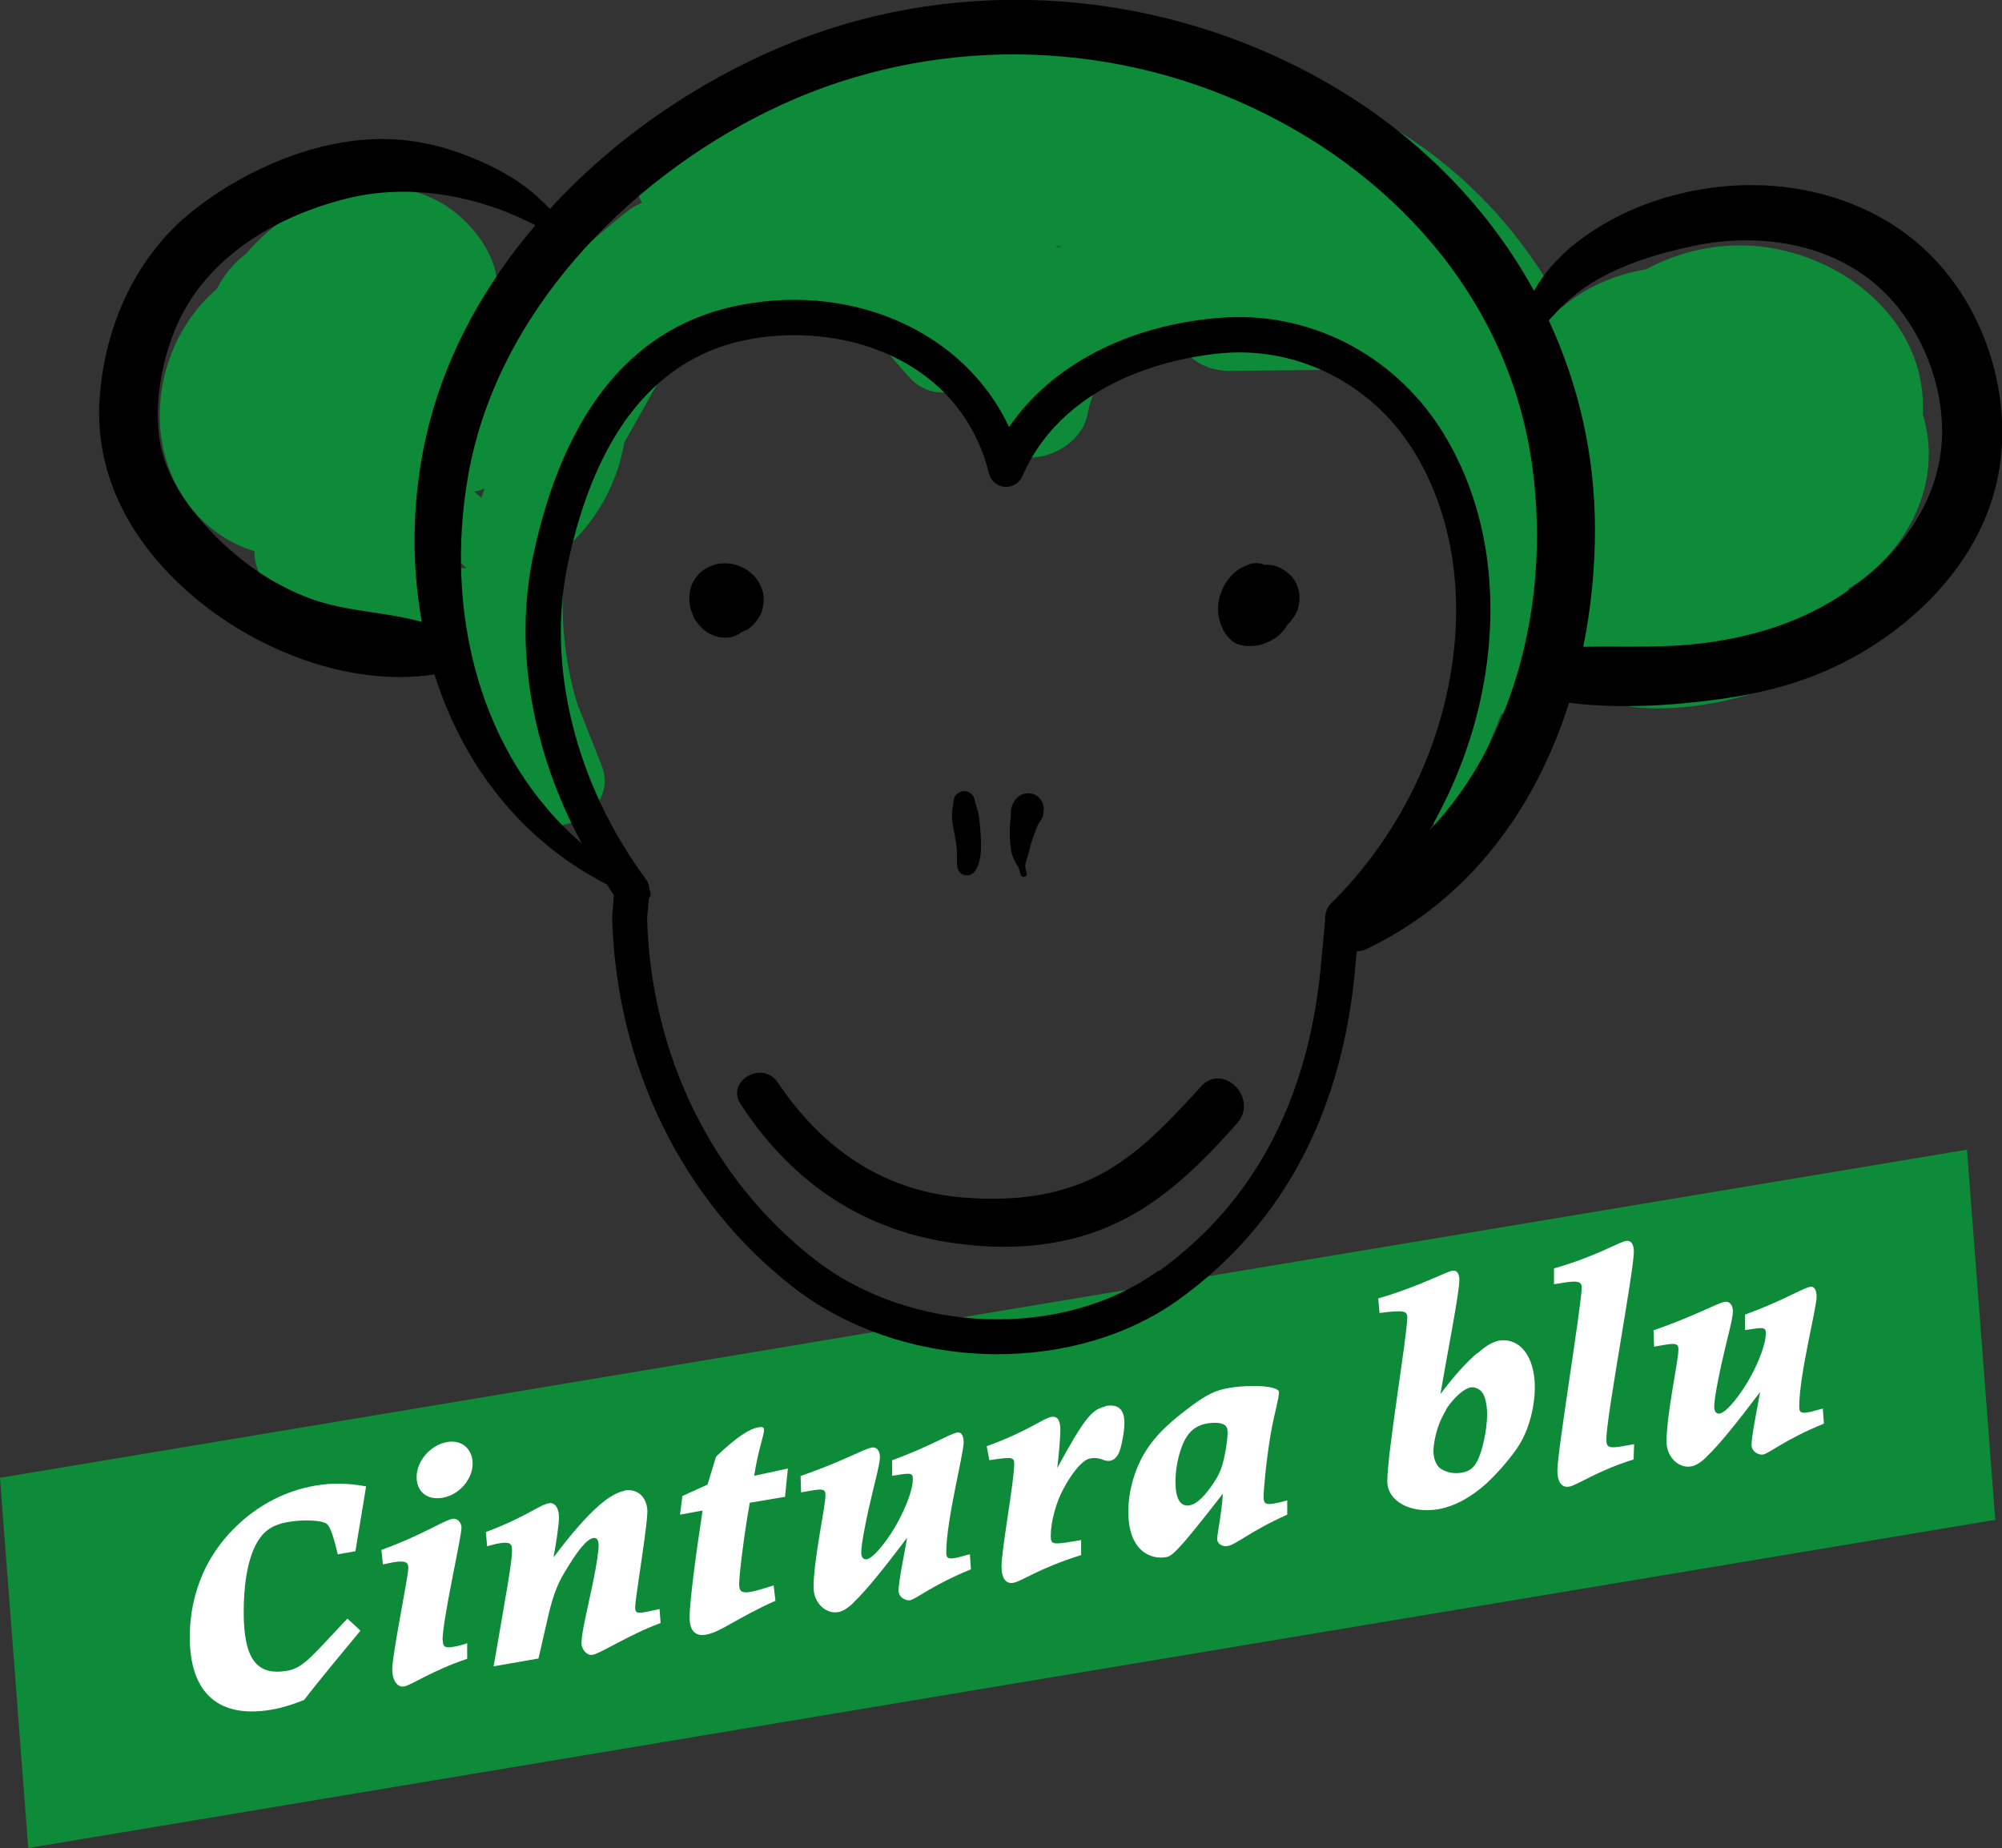 <?xml version="1.0" encoding="UTF-8"?>
<svg xmlns="http://www.w3.org/2000/svg" id="Ebene_2" viewBox="0 0 77.22 71.29">
  <rect x="0" y="0" width="77.22" height="71.29" fill="#333333" stroke="none"/>
  <defs>
    <style>.cls-1{fill:#fff;}.cls-2{fill:#0e8b38;}</style>
  </defs>
  <g id="Ebene_1-2">
    <polygon class="cls-2" points="76.96 58.63 1.09 71.29 0 57.01 75.87 44.35 76.96 58.63"></polygon>
    <path class="cls-2" d="M74.17,15.96s0-.07,0-.1c.1-3.49-3.04-6-6.27-6.35-1.52-.17-3.08.16-4.41.88-1.2.2-2.33.69-3.25,1.47-2.93-5.63-8.96-9.6-15.51-9.21-.54-.5-1.21-.89-1.94-1.14-2.69-.91-6.03-.51-8.76.37-.3-.07-.63-.08-.98,0-2.69.58-5.25,1.67-7.53,3.19-1.08.72-1.21,1.89-.76,2.76-.19.08-.37.17-.54.3-.55.43-1.08.89-1.6,1.35-.12.06-.24.14-.35.23-.41.35-.78.73-1.12,1.12-.97.93-1.9,1.9-2.77,2.92-.02-.08-.03-.16-.06-.23,1.07-1.41,1.33-3.16-.23-4.83-2.46-2.64-6.5-1.4-8.59,1.09-.49.37-.87.84-1.14,1.37-2.24,1.91-2.98,5.54-1.22,8.13.66.97,1.61,1.66,2.67,1.98,0,.41.12.85.44,1.27.46.59,1.01.98,1.59,1.22,1.74,1.14,3.73,1.81,5.83,1.88.27.71.55,1.43.82,2.14.29,1.09.71,2.16,1.24,3.2.97,1.88,4.27.56,3.47-1.46l-.93-2.35c-.59-1.94-.72-4.03-.4-6.05,1.17-1.06,1.95-2.5,2.21-4.04.73-1.29,1.45-2.58,2.18-3.86,1.22-.14,2.42-.35,3.6-.64,1.1-.07,2.19-.14,3.29-.22.63.72,1.25,1.44,1.88,2.16.6.69,1.44.77,2.15.47.12.33.25.66.37.99.35.95,1.13,1.68,2.2,1.68.94,0,2.03-.7,2.2-1.68.12-.68.44-1.36.88-1.95,1-.12,1.99-.24,2.99-.36.38.4.92.65,1.64.65,1.84-.02,3.68-.04,5.51-.07,1.61,2.17,3.02,4.48,4.25,6.89-.25,3.59-.87,7.03-1.91,10.48-.11.38.46.63.64.27.73-1.41,1.37-2.87,1.97-4.36.97.57,2.39.37,2.63-1,.02-.09.05-.19.06-.28,1.73,1.84,6.13.97,8.04.13.81-.36,1.07-1.13.96-1.9.07-.01.14-.02.21-.03.82-.12,1.37-.94,1.48-1.74,2.3-1.39,3.69-4.14,2.85-6.77ZM40.72,9.48c.07,0,.13.02.2.03-.03,0-.06.02-.1.03-.03-.02-.07-.04-.1-.06ZM18.58,19.21c-.09-.08-.19-.16-.29-.24.14-.03.27-.07.4-.12-.04.12-.08.24-.12.36ZM17.34,21.29c.22.2.44.41.65.63-.3,0-.6-.03-.9-.06.1-.18.18-.37.25-.56Z"></path>
    <path d="M74.58,9.96c-2.19-2.28-5.46-3.13-8.53-2.72-1.97.26-3.89,1-5.43,2.27-.55.46-1.09,1.05-1.45,1.71-1.84-3.36-4.67-6.17-8.18-8.14-6.19-3.48-13.78-4.09-20.4-1.46-3.46,1.38-6.78,3.6-9.38,6.44-.6-.64-1.27-1.15-2.13-1.58-1.2-.6-2.47-1.02-3.82-1.1-2.74-.18-5.72,1.08-7.83,2.76-2.21,1.75-3.41,4.49-3.59,7.27-.19,2.99,1.27,5.56,3.49,7.49,2.45,2.14,6.11,3.62,9.4,3.12.01,0,.02,0,.03,0,1.08,3.42,3.29,6.38,6.65,8.1.09.14.17.28.27.41l-.07.85c.16,5.75,2.71,10.95,6.99,14.28,2.21,1.71,5.06,2.58,7.88,2.58,2.53,0,5.03-.7,6.99-2.11,4.08-2.94,6.38-7.35,6.83-13.1l.03-.33c.14,0,.29-.04.44-.12,3.96-1.91,6.48-5.45,7.75-9.47,1.88.24,3.89.12,5.74-.13,1.79-.24,3.49-.69,5.09-1.55,2.61-1.4,4.9-3.73,5.63-6.67.75-3.03-.23-6.54-2.39-8.79ZM12.03,23.11c-1.42-.51-2.69-1.38-3.74-2.45-1-1.01-1.94-2.29-2.14-3.74-.19-1.38.07-2.89.59-4.18,1.12-2.77,3.87-4.4,6.67-5.09,2.39-.59,5.04-.11,7.24,1.04-1.91,2.24-3.37,4.83-4.1,7.67-.64,2.51-.73,5.14-.28,7.63-1.39-.39-2.87-.39-4.25-.88ZM44.68,49.02c-3.69,2.66-9.51,2.47-13.25-.43-3.97-3.08-6.33-7.91-6.47-13.17l.07-.77c.08-.09.09-.21.02-.31,0-.14-.04-.28-.12-.4-2.74-3.7-3.87-8.28-3.02-12.23,1.08-5.06,3.44-7.96,6.99-8.62.57-.11,1.16-.16,1.75-.16,3.29,0,6.59,1.68,7.5,5.34.07.28.31.49.6.51.3.02.56-.14.68-.4,1.72-3.96,6.36-4.64,7.74-4.76,2.9-.24,5.71,1.18,7.31,3.7,1.51,2.39,2.03,5.5,1.46,8.76-.58,3.31-2.22,6.43-4.61,8.78-.11.11-.18.26-.2.42h0c-.02.09-.03.18-.02.26l-.13,1.36c-.42,5.35-2.53,9.43-6.27,12.13ZM55.14,32.03c1.02-1.77,1.75-3.72,2.1-5.73.63-3.59.05-7.04-1.65-9.72-1.87-2.94-5.13-4.6-8.56-4.32-3.55.29-6.47,1.83-8.11,4.21-1.66-3.55-5.81-5.54-10.28-4.72-4.15.76-6.86,4.01-8.07,9.66-.76,3.58-.05,7.59,1.88,11.14-3.96-3.42-5.32-8.93-4.39-14.22,1.1-6.22,6.06-11.34,11.58-14.05,5.68-2.79,12.38-2.9,18.18-.35,5.79,2.55,10.3,7.47,11.25,13.84.75,5.02-.47,10.61-3.94,14.27ZM74.82,17.7c-.41,2.36-2.12,4.25-4.12,5.46-1.42.86-2.93,1.33-4.57,1.59-1.7.27-3.37.17-5.06.2.3-1.49.45-3.01.45-4.52,0-2.89-.64-5.61-1.78-8.07.44-.49.9-.95,1.48-1.33,1.23-.81,2.7-1.25,4.13-1.55,2.48-.52,5.28-.11,7.19,1.66,1.71,1.58,2.68,4.25,2.28,6.56Z"></path>
    <path d="M28.75,24.33c.13-.07.26-.17.35-.28.15-.18.27-.36.32-.59.04-.23.06-.47-.02-.7-.08-.23-.18-.41-.35-.58-.11-.1-.23-.21-.37-.27-.1-.04-.21-.1-.32-.13-.12-.03-.24-.04-.35-.05-.04,0-.08,0-.12,0-.1.01-.24.02-.35.06-.22.08-.42.18-.58.35-.15.17-.28.36-.33.59-.06.25-.05.47,0,.73.01.06.04.12.07.18,0,0,0,0,0,.01.02.05.03.1.05.14.02.04.04.09.07.13.14.2.29.38.51.5.21.12.45.19.69.18.2,0,.41-.08.57-.21.05-.02.11-.05.16-.08Z"></path>
    <path d="M49.22,21.84c-.15-.05-.31-.06-.46-.05-.02,0-.03-.03-.05-.03-.17-.05-.34-.05-.51,0-.27.11-.5.22-.7.44-.2.22-.32.43-.42.71-.02.05-.04.11-.05.16-.03.14-.05.29-.05.43,0,.3.08.54.2.8.06.12.15.23.24.33.2.23.54.31.83.29.14,0,.28-.02.42-.06.07-.02.14-.05.2-.08.07-.03.14-.06.2-.09.26-.15.46-.36.6-.61.02-.02.05-.04.07-.06.16-.19.3-.39.35-.64.07-.33.04-.66-.14-.96-.17-.28-.43-.47-.73-.58Z"></path>
    <path d="M36.87,32.44s0,.05.01.08c.01.1.02.2.03.3,0,.1,0,.2,0,.29,0,.08,0,.14.01.22-.01-.1,0,.07,0,.08.02.37.48.49.69.19.15-.23.19-.45.22-.72.02-.21.01-.42,0-.63-.01-.22-.04-.44-.06-.67-.02-.14-.04-.27-.09-.41-.04-.12-.07-.24-.1-.36-.04-.16-.21-.3-.39-.29-.16,0-.36.12-.39.29-.04.23-.09.49-.08.72.01.25.07.51.12.76,0,.05.02.1.03.16Z"></path>
    <path d="M39.25,33.39c.06.1.08.23.12.35.05.15.28.09.23-.06-.03-.11-.07-.22-.05-.34.02-.09.04-.17.07-.25.07-.19.1-.4.16-.59.03-.1.07-.19.1-.29.02-.04.03-.09.05-.13.01-.03.02-.06.04-.09,0-.01,0-.01,0-.02,0,.02,0,.01.01-.03.01-.03.03-.06.04-.09.02-.04.04-.08.07-.12.03-.04.06-.08.08-.12.08-.13.08-.27.09-.41.01-.25-.2-.53-.45-.58-.27-.06-.53.04-.68.28-.08.13-.13.25-.14.4,0,.05,0,.09,0,.14,0,.11-.02.22-.03.33-.02.23-.02.45,0,.68.02.24.04.49.15.7.04.09.09.18.14.27Z"></path>
    <path d="M46.31,41.93c-1.09,1.19-2.19,2.4-3.59,3.22-1.65.97-3.51,1.19-5.4,1.06-3.18-.21-5.57-1.85-7.32-4.45-.59-.88-2.02-.06-1.43.84,2.01,3.07,4.8,4.94,8.48,5.39,2.19.27,4.36.06,6.34-.97,1.7-.88,3.07-2.27,4.33-3.69.84-.96-.54-2.36-1.41-1.41Z"></path>
    <path class="cls-1" d="M13.9,62.91c-.59.71-1.71,2.06-2.17,2.67-.49.19-.84.3-1.24.37-2.25.39-3.17-.85-3.17-2.79,0-1.23.35-3.02,2.01-4.48.71-.63,1.67-1.17,2.83-1.37.64-.11,1.28-.1,1.96.03-.13.84-.28,1.67-.41,2.5l-.68.12c-.16-.65-.28-1.06-.43-1.18-.17-.12-.8-.18-1.47-.07-.66.11-.96.38-1.19.75-.43.71-.54,1.83-.54,2.72,0,1.82.5,2.48,1.69,2.27.63-.11,1-.63,2.31-2.01l.5.46Z"></path>
    <path class="cls-1" d="M17.08,63.28c0,.22.06.31.4.25.13-.02.31-.06.54-.14v.6c-1.39.47-2.13,1.01-2.44,1.07-.24.04-.45-.22-.45-.66,0-.59.62-3.59.62-3.91,0-.2-.07-.31-.6-.22-.11.02-.23.05-.38.08l-.06-.56c1.6-.58,2.42-1.15,2.75-1.2.18-.03.34.14.34.35,0,.35-.73,3.55-.73,4.33ZM18.23,56.46c0,.6-.51,1.21-1.17,1.32-.61.1-.99-.26-.99-.8,0-.6.51-1.23,1.17-1.35.62-.11.99.32.99.82Z"></path>
    <path class="cls-1" d="M24.08,57.5c.57-.1.89.33.89.81,0,.22-.07.79-.19,1.63-.12.86-.28,1.84-.28,2.07,0,.19.05.24.38.18.13-.02.32-.07.56-.12l.04.54c-1.28.48-2.3,1.17-2.63,1.23-.2.03-.42-.19-.42-.46,0-.41.23-1.3.46-2.42.11-.53.2-1.14.2-1.32,0-.22-.06-.33-.2-.31-.26.04-.63.49-1.21,1.49-.19.35-.36.78-.52,1.46l-.39,1.7-1.73.3c.51-2.95.71-4.02.71-4.47,0-.25-.07-.34-.46-.28-.13.02-.29.06-.5.12l-.05-.55c1.58-.59,2.06-1.05,2.44-1.11.21-.04.38.17.38.54,0,.28-.11,1.02-.21,1.55,1.44-1.92,2.23-2.48,2.74-2.57Z"></path>
    <path class="cls-1" d="M30.29,57.74l-1.37.23c-.22,1.22-.41,2.79-.41,3.15,0,.26.1.35.44.29.19-.03.47-.12.89-.25l.07.59c-1.51.68-2.11,1.21-2.68,1.31-.39.07-.63-.13-.63-.66,0-.65.26-2.57.5-4.13l-.87.16.09-.72.97-.44.33-1.08c.82-.78,1.29-1.07,1.64-1.13.17-.03.21.01.21.11,0,.18-.24.83-.38,1.76l1.3-.28-.11,1.08Z"></path>
    <path class="cls-1" d="M32.92,61.83c-.27.25-.45.34-.6.36-.45.08-.94-.34-.94-.96,0-.51.11-1.28.23-2.01.11-.67.23-1.31.23-1.55s-.13-.24-.6-.16c-.1.02-.22.04-.34.06l-.02-.63c1.71-.6,2.42-1.04,2.75-1.1.18-.03.31.12.31.37,0,.3-.23,1.07-.45,2.07-.13.61-.27,1.3-.27,1.62,0,.19.1.27.21.25.29-.05.88-.82,1.23-1.49.25-.47.55-1.16.55-1.61,0-.25-.1-.23-.8-.12v-.6c1.45-.52,2.21-1.02,2.52-1.07.16-.03.24.15.24.38,0,.45-.67,3-.67,4.24,0,.2.04.28.35.22.13-.02.3-.08.56-.14l.04.58c-1.46.59-2.12,1.15-2.34,1.19-.18.03-.45-.11-.45-.37,0-.33.18-1.2.33-2.04-.93,1.23-1.61,2.07-2.07,2.5Z"></path>
    <path class="cls-1" d="M42.64,54.24c.45-.08.73.08.73.66,0,.31-.09.76-.15.97-.07.27-.22.45-.39.48-.27.05-.35-.16-.78-.09-.34.06-.78.69-1.05,1.21-.26.48-.47,1.23-.47,1.77,0,.37.06.36,1.17.17v.58c-1.67.52-2.29,1.02-2.62,1.07-.28.05-.45-.17-.45-.64,0-.64.49-3.28.49-3.95,0-.27-.1-.27-.96-.14l-.1-.54c1.6-.58,2.18-1.08,2.49-1.13.28-.05.35.2.35.52,0,.25-.06.97-.12,1.45,1.01-1.85,1.33-2.28,1.86-2.37Z"></path>
    <path class="cls-1" d="M45.47,59.71c-.27.28-.35.33-.5.36-.59.1-1.45-.24-1.45-1.76,0-.64.16-1.33.46-1.95.39-.79.96-1.35,1.77-1.97.8-.62,1.17-.77,1.67-.85.82-.14,1.91-.08,1.91.16,0,.28-.15.69-.32,1.63-.17,1.02-.27,2.1-.27,2.42,0,.24.06.31.41.25.12-.02.28-.06.5-.12v.55c-1.45.65-1.97,1.16-2.3,1.21-.19.03-.4-.07-.4-.27,0-.22.16-.9.22-1.75-.79,1.01-1.34,1.71-1.71,2.1ZM46.57,57.54c.29-.37.47-.68.56-.97.1-.32.22-.96.22-1.31,0-.18-.05-.28-.2-.33-.16-.06-.39-.05-.58-.02-.35.06-.6.22-.78.49-.27.39-.45,1.14-.45,1.75,0,.73.22.98.55.92.17-.03.38-.16.68-.53Z"></path>
    <path class="cls-1" d="M56.97,52.22c.4-.35.6-.44.83-.5.82-.14,1.4.61,1.4,1.79,0,.79-.24,1.66-.61,2.24-.19.32-.72.98-1.27,1.49-.56.5-1.18.86-1.84.98-1.08.18-1.97-.31-1.97-1.08,0-1.09.77-5.63.77-6.32,0-.25-.12-.29-1.07-.17l-.05-.56c1.63-.48,2.61-1.03,2.86-1.07.16-.03.27.1.27.34,0,.52-.44,2.7-.73,4.42.52-.7,1-1.22,1.41-1.58ZM55.78,54.39c-.12.19-.25.46-.33.71-.09.29-.16.63-.16.89,0,.25.09.48.21.61.16.15.5.28.89.21.27-.05.44-.17.57-.41.22-.39.4-1.26.4-1.84,0-.35-.07-.71-.21-.87-.1-.11-.25-.19-.42-.17-.25.04-.65.38-.96.86Z"></path>
    <path class="cls-1" d="M61.96,55.53c0,.31.1.35.63.26.12-.02.27-.05.44-.08l-.02.59c-1.44.45-2.17,1-2.49,1.05-.32.05-.45-.24-.45-.62,0-.74.94-6.44.94-7.07,0-.22-.16-.27-.75-.17-.1.02-.2.03-.32.05v-.61c1.6-.45,2.48-1.01,2.79-1.06.19-.03.29.15.29.41,0,.76-1.06,6.38-1.06,7.23Z"></path>
    <path class="cls-1" d="M65.82,56.21c-.27.25-.45.34-.6.36-.45.08-.94-.34-.94-.96,0-.51.11-1.28.23-2.01.11-.67.23-1.32.23-1.55s-.13-.24-.6-.16c-.1.02-.22.04-.34.06l-.02-.63c1.71-.6,2.42-1.04,2.75-1.1.18-.03.31.12.31.37,0,.3-.23,1.07-.45,2.07-.13.61-.27,1.3-.27,1.62,0,.19.1.27.21.25.29-.05.88-.82,1.23-1.49.25-.47.55-1.16.55-1.61,0-.25-.1-.23-.8-.12v-.6c1.45-.52,2.21-1.02,2.52-1.07.16-.03.24.15.24.38,0,.45-.67,3-.67,4.24,0,.2.04.28.35.22.13-.02.3-.08.56-.14l.04.58c-1.46.59-2.12,1.15-2.34,1.19-.18.03-.45-.11-.45-.37,0-.33.18-1.2.33-2.04-.93,1.23-1.61,2.07-2.07,2.5Z"></path>
  </g>
</svg>
